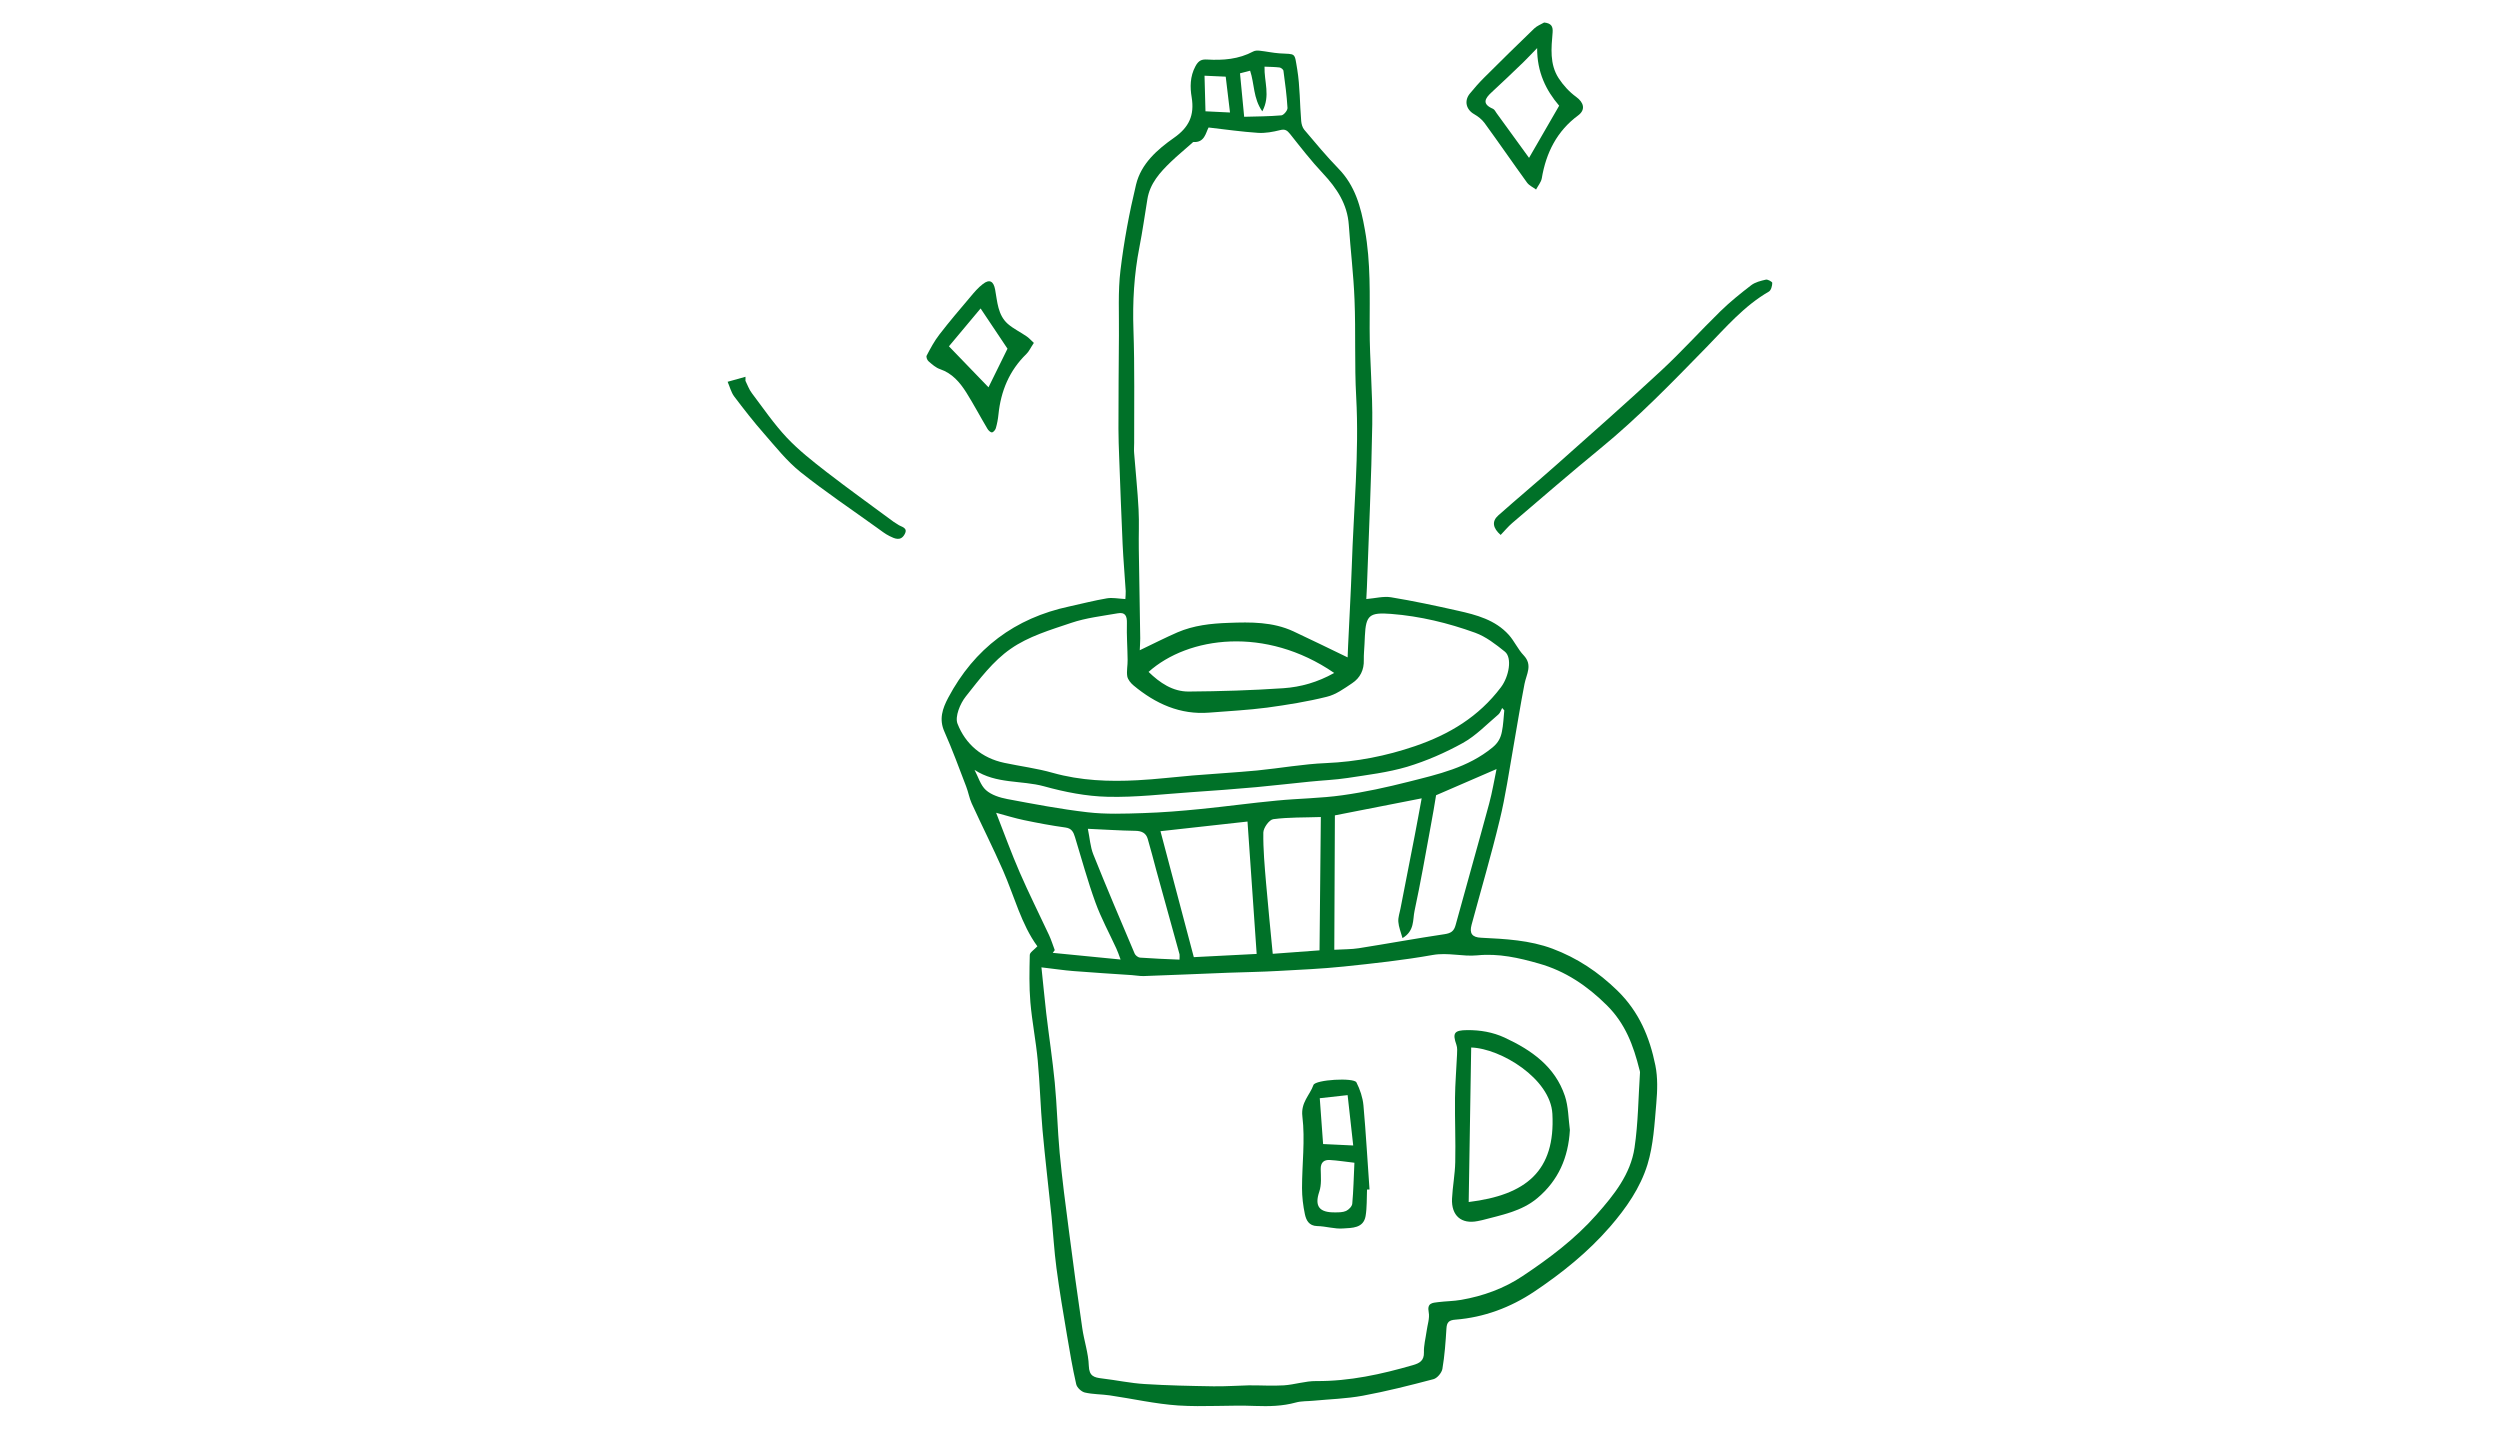 <?xml version="1.0" encoding="UTF-8"?><svg id="_レイヤー_2" xmlns="http://www.w3.org/2000/svg" viewBox="0 0 210 120"><defs><style>.cls-1{fill:none;}.cls-1,.cls-2{stroke-width:0px;}.cls-2{fill:#007128;}</style></defs><g id="_レイヤー_1-2"><path class="cls-2" d="m87.14,79.49c-1.35-1.84-1.93-4.19-2.89-6.38-.83-1.89-1.77-3.75-2.63-5.63-.2-.44-.28-.95-.46-1.41-.59-1.54-1.16-3.1-1.83-4.61-.47-1.05-.16-1.94.32-2.85,2.2-4.14,5.6-6.69,10.18-7.67,1.05-.23,2.09-.5,3.15-.68.47-.08.97.03,1.55.06.01-.22.04-.45.03-.67-.08-1.31-.2-2.62-.26-3.93-.11-2.44-.2-4.89-.29-7.33-.03-.79-.06-1.58-.06-2.37,0-2.62.02-5.24.04-7.85.02-1.83-.09-3.67.13-5.47.29-2.42.74-4.83,1.31-7.2.42-1.74,1.77-2.93,3.18-3.92,1.26-.88,1.74-1.88,1.49-3.41-.14-.83-.15-1.74.32-2.61.27-.5.54-.58.96-.56,1.36.08,2.67-.02,3.9-.68.15-.08.36-.08.54-.06.55.06,1.09.18,1.64.22,1.43.09,1.26-.11,1.51,1.36.23,1.42.21,2.88.33,4.32.02.25.1.55.26.74.93,1.1,1.85,2.21,2.85,3.24,1.42,1.45,1.9,3.22,2.24,5.16.5,2.76.4,5.51.4,8.29,0,2.68.26,5.37.22,8.05-.07,4.57-.29,9.13-.45,13.69-.01.32-.03.63-.05.99.74-.06,1.43-.25,2.07-.15,1.88.31,3.76.71,5.62,1.13,1.57.35,3.14.77,4.27,2.02.48.53.77,1.22,1.26,1.73.77.82.23,1.57.07,2.39-.34,1.75-.62,3.51-.93,5.27-.37,2.07-.66,4.15-1.16,6.19-.71,2.95-1.57,5.86-2.36,8.79-.19.71.04,1.05.81,1.08,2.03.1,4.06.2,5.99.92,2.07.78,3.84,1.95,5.46,3.53,1.82,1.78,2.7,3.91,3.18,6.27.21,1.03.17,2.13.08,3.18-.15,1.72-.24,3.5-.74,5.14-.6,1.96-1.79,3.67-3.15,5.24-1.86,2.14-4.04,3.89-6.37,5.45-1.99,1.33-4.21,2.16-6.61,2.35-.55.04-.73.22-.76.75-.07,1.13-.15,2.27-.34,3.39-.06.33-.44.78-.75.86-1.97.52-3.94,1.02-5.94,1.39-1.36.25-2.76.29-4.14.42-.5.05-1.01.02-1.48.15-1.12.31-2.24.33-3.41.29-2.15-.09-4.32.1-6.47-.04-1.93-.13-3.84-.57-5.76-.85-.7-.1-1.41-.08-2.09-.24-.29-.07-.66-.42-.72-.7-.31-1.35-.54-2.72-.77-4.09-.32-1.89-.64-3.77-.89-5.67-.19-1.43-.27-2.87-.41-4.31-.25-2.43-.54-4.85-.76-7.28-.17-1.94-.22-3.89-.4-5.83-.15-1.64-.48-3.27-.62-4.91-.11-1.31-.08-2.64-.05-3.96,0-.22.36-.43.64-.73Zm.34,1.76c.15,1.39.26,2.61.4,3.83.23,1.95.53,3.9.72,5.85.19,1.96.23,3.94.41,5.9.21,2.19.49,4.38.78,6.56.35,2.72.72,5.45,1.12,8.17.15,1.06.52,2.11.55,3.17.03.87.44.98,1.11,1.06,1.2.14,2.39.4,3.59.47,1.91.12,3.83.16,5.75.19.99.02,1.99-.06,2.98-.08.98-.01,1.97.06,2.95,0,.91-.06,1.82-.37,2.72-.36,2.8.02,5.47-.57,8.13-1.34.55-.16.94-.37.92-1.07-.02-.58.14-1.17.22-1.75.07-.55.28-1.12.18-1.63-.15-.78.32-.78.79-.84.64-.08,1.29-.08,1.93-.19,1.85-.32,3.62-.96,5.17-2,2.25-1.5,4.41-3.12,6.21-5.16,1.46-1.65,2.86-3.39,3.19-5.62.31-2.09.32-4.22.46-6.34,0-.08-.03-.15-.05-.23-.5-2-1.17-3.84-2.73-5.39-1.66-1.65-3.51-2.89-5.71-3.51-1.67-.48-3.39-.87-5.18-.69-1.24.12-2.46-.26-3.75-.03-2.47.44-4.98.71-7.47.97-1.83.19-3.67.27-5.5.37-1.4.08-2.8.1-4.19.15-2.37.09-4.74.2-7.11.28-.33.01-.67-.06-1-.08-1.63-.11-3.27-.21-4.9-.34-.81-.06-1.61-.19-2.68-.31Zm8.26-26.63c1.13-.54,2.13-1.05,3.16-1.5,1.37-.59,2.82-.75,4.31-.8,1.86-.07,3.7-.09,5.43.71,1.5.7,2.98,1.43,4.56,2.19.02-.39.03-.67.04-.96.1-2.23.23-4.46.31-6.69.15-4.74.63-9.47.37-14.23-.15-2.71-.03-5.44-.14-8.16-.08-2.1-.34-4.19-.48-6.28-.12-1.76-1.01-3.09-2.18-4.34-.98-1.04-1.86-2.18-2.75-3.3-.24-.3-.42-.44-.84-.33-.6.15-1.24.27-1.86.23-1.35-.09-2.7-.28-4.15-.45-.24.45-.33,1.28-1.27,1.22-.04,0-.09.06-.12.09-.59.53-1.21,1.03-1.78,1.58-.91.88-1.76,1.81-1.97,3.14-.22,1.35-.41,2.7-.67,4.03-.45,2.29-.58,4.59-.5,6.93.11,3.17.05,6.34.06,9.51,0,.29-.03.59,0,.88.12,1.57.29,3.13.37,4.7.06,1.11,0,2.22.02,3.33.04,2.5.08,5.01.12,7.51,0,.33-.03.67-.04,1Zm18.88-.54c-.02.45-.07.9-.06,1.35.03.84-.31,1.52-.98,1.96-.67.45-1.37.96-2.13,1.14-1.64.41-3.33.68-5.01.91-1.61.21-3.23.29-4.85.42-2.46.2-4.53-.75-6.37-2.28-.23-.19-.48-.49-.53-.77-.07-.45.04-.92.03-1.38-.01-1.02-.09-2.05-.06-3.07.02-.62-.14-.96-.78-.84-1.31.23-2.65.38-3.89.8-1.75.59-3.61,1.14-5.09,2.18-1.48,1.02-2.63,2.56-3.77,4-.48.6-.93,1.7-.7,2.29.67,1.72,2.04,2.89,3.93,3.29,1.36.29,2.74.46,4.07.84,2.35.66,4.73.75,7.13.62,1.55-.08,3.08-.27,4.63-.4,1.81-.15,3.62-.25,5.42-.42,1.93-.19,3.85-.54,5.78-.62,2.57-.11,5.02-.59,7.46-1.42,2.9-.99,5.37-2.48,7.23-4.95.68-.9.96-2.48.33-2.99-.77-.62-1.59-1.26-2.5-1.59-2.27-.82-4.62-1.39-7.04-1.58-1.82-.14-2.14.09-2.22,1.86l-.03.64Zm-2.53,25.7c.8-.05,1.43-.03,2.05-.13,2.4-.38,4.8-.82,7.21-1.18.53-.08.78-.25.92-.76.93-3.41,1.9-6.8,2.82-10.21.26-.96.42-1.95.62-2.9-1.74.75-3.4,1.47-5.08,2.2-.13.78-.27,1.66-.44,2.54-.44,2.4-.86,4.8-1.37,7.18-.16.74.02,1.67-1.01,2.28-.14-.51-.32-.93-.35-1.37-.03-.38.12-.77.19-1.16.39-2.03.79-4.06,1.19-6.1.2-1.02.38-2.05.58-3.11-2.49.49-4.84.95-7.29,1.43-.01,3.72-.03,7.45-.05,11.29Zm-7.3-10.77c-2.42.27-4.85.54-7.31.81.94,3.55,1.86,7.05,2.8,10.58,1.75-.09,3.54-.18,5.28-.27-.26-3.79-.52-7.45-.77-11.13Zm-22.93-4.34c.31.58.5,1.29.96,1.7.46.41,1.16.63,1.79.75,2.24.42,4.48.85,6.74,1.11,1.54.18,3.12.12,4.68.07,1.6-.05,3.2-.18,4.79-.34,2.14-.21,4.28-.51,6.42-.71,1.84-.18,3.7-.19,5.53-.45,1.87-.26,3.72-.67,5.54-1.13,2.48-.63,4.99-1.18,7.07-2.89.48-.4.68-.81.78-1.32.12-.58.14-1.19.2-1.79-.06-.07-.12-.13-.18-.2-.1.18-.16.41-.31.54-.98.83-1.89,1.79-2.99,2.4-1.48.82-3.06,1.51-4.68,2-1.62.48-3.32.68-5,.94-1.06.16-2.13.2-3.2.31-1.49.15-2.97.32-4.46.46-1.8.16-3.61.3-5.42.42-2.36.16-4.72.45-7.08.39-1.79-.04-3.61-.4-5.34-.88-1.9-.52-4.02-.18-5.84-1.38Zm1.81,3.59c.69,1.77,1.29,3.42,1.99,5.03.77,1.77,1.64,3.5,2.46,5.26.19.41.32.84.48,1.26-.06.08-.11.15-.17.23,1.84.18,3.69.36,5.7.56-.17-.46-.25-.7-.36-.93-.59-1.29-1.28-2.55-1.76-3.88-.65-1.79-1.15-3.64-1.71-5.47-.13-.42-.27-.74-.81-.81-1.17-.16-2.33-.38-3.48-.62-.76-.16-1.51-.39-2.35-.62Zm27.17,11.56c.04-3.76.08-7.46.11-11.19-1.38.05-2.7.01-3.99.18-.34.04-.83.72-.84,1.12-.02,1.41.11,2.83.23,4.25.17,1.98.37,3.96.56,5.94,1.36-.1,2.65-.2,3.93-.29Zm-11.76.78c0-.24.02-.35,0-.44-.65-2.35-1.3-4.7-1.95-7.05-.24-.88-.46-1.77-.72-2.64-.14-.49-.5-.67-1.03-.68-1.31-.02-2.61-.11-4-.17.16.77.2,1.49.45,2.13,1.12,2.8,2.3,5.57,3.48,8.35.06.15.28.32.44.34,1.08.08,2.17.12,3.33.17Zm12.98-24.08c-5.76-3.95-12.26-3.05-15.58-.08.95.92,2.03,1.66,3.37,1.65,2.65-.02,5.31-.1,7.96-.28,1.45-.1,2.87-.5,4.26-1.28Zm-6.03-47.17c-.77-1.1-.65-2.31-1.02-3.41-.29.08-.59.16-.85.22.12,1.23.23,2.37.35,3.65,1.04-.03,2.09-.03,3.13-.12.19-.02.52-.41.51-.62-.06-1.04-.2-2.08-.34-3.12-.01-.11-.2-.26-.32-.28-.41-.05-.83-.05-1.27-.07-.04,1.26.51,2.45-.18,3.74Zm-4.77,0l2.06.1c-.12-1.02-.24-2-.36-3.01l-1.78-.08c.03,1.03.05,2.02.08,2.99Z"/><path class="cls-2" d="m126.06,44.94c-.67-.58-.76-1.15-.21-1.64,1.6-1.42,3.24-2.79,4.84-4.21,2.96-2.63,5.92-5.24,8.82-7.93,1.73-1.6,3.31-3.36,5-5.01.81-.79,1.69-1.5,2.59-2.19.34-.26.8-.37,1.23-.47.16-.04.54.18.54.27,0,.25-.1.62-.28.73-2.08,1.2-3.62,3.01-5.25,4.68-2.87,2.94-5.72,5.89-8.91,8.5-2.5,2.05-4.95,4.17-7.41,6.27-.34.29-.62.64-.97,1Z"/><path class="cls-2" d="m129.7,1.89c.6.06.76.32.72.83-.11,1.31-.26,2.66.5,3.84.39.6.91,1.17,1.48,1.58.65.47.8,1.08.17,1.55-1.79,1.32-2.7,3.14-3.06,5.29-.06.33-.32.63-.48.94-.25-.19-.57-.33-.75-.57-1.21-1.67-2.37-3.36-3.58-5.02-.22-.3-.54-.55-.87-.74-.67-.38-.86-1.11-.37-1.72.38-.47.79-.93,1.22-1.36,1.39-1.38,2.78-2.76,4.2-4.12.23-.22.55-.34.83-.5Zm-.59,2.16c-.45.46-.79.83-1.15,1.18-.88.84-1.75,1.69-2.65,2.51-.58.53-.85.99.1,1.4.13.06.21.23.3.36.92,1.27,1.84,2.54,2.73,3.76.83-1.45,1.68-2.9,2.53-4.38-1.11-1.3-1.86-2.82-1.85-4.84Z"/><path class="cls-2" d="m86.84,28.81c-.27.4-.4.71-.62.92-1.44,1.4-2.15,3.12-2.35,5.09-.04.39-.11.77-.22,1.15-.04.14-.21.35-.33.35-.13,0-.3-.17-.38-.31-.6-1.01-1.15-2.05-1.77-3.04-.54-.85-1.18-1.61-2.2-1.96-.36-.12-.67-.4-.97-.66-.12-.1-.22-.37-.16-.48.32-.61.65-1.23,1.07-1.77.83-1.08,1.72-2.12,2.6-3.16.32-.38.65-.78,1.05-1.08.56-.44.9-.24,1.03.46.19,1.02.22,2.13,1.06,2.88.48.42,1.08.7,1.61,1.07.21.15.38.35.6.55Zm-3.81,3.73c.41-.84,1.05-2.12,1.6-3.25-.77-1.15-1.51-2.26-2.26-3.38-.91,1.09-1.9,2.27-2.66,3.18,1.21,1.25,2.31,2.39,3.33,3.45Z"/><path class="cls-2" d="m62.61,31.97c.18.36.31.75.55,1.06.95,1.26,1.85,2.58,2.93,3.73,1,1.06,2.17,1.98,3.33,2.88,1.85,1.43,3.76,2.8,5.64,4.19.1.08.23.13.33.21.28.23.95.25.58.87-.33.57-.83.33-1.25.12-.37-.18-.7-.45-1.04-.69-2.15-1.55-4.36-3.03-6.43-4.68-1.14-.91-2.08-2.1-3.05-3.21-.89-1.01-1.72-2.08-2.53-3.15-.26-.35-.37-.82-.55-1.23.5-.14,1-.28,1.5-.42v.31Z"/><path class="cls-2" d="m131.87,94.92c-.13,2.32-.97,4.24-2.73,5.72-1.33,1.12-3.02,1.42-4.63,1.85-.13.03-.26.06-.38.08-1.37.28-2.23-.45-2.16-1.89.05-1.02.25-2.04.27-3.06.04-1.79-.04-3.59-.02-5.39.01-1.22.12-2.43.17-3.64.01-.27.04-.57-.05-.82-.35-1-.19-1.23.9-1.24,1.1-.01,2.15.17,3.15.63,2.26,1.05,4.23,2.43,5.06,4.9.3.9.29,1.9.42,2.86Zm-8.5,6.05c4.83-.59,7.29-2.61,7.03-7.41-.16-2.95-4.33-5.49-6.82-5.57-.07,4.31-.14,8.62-.21,12.98Z"/><path class="cls-2" d="m114.83,99.93c-.03.74,0,1.5-.12,2.22-.18,1.03-1.14.99-1.88,1.04-.72.06-1.46-.19-2.19-.2-.7-.02-.92-.5-1.03-1-.15-.71-.24-1.46-.24-2.19,0-2.01.27-4.04.03-6.02-.14-1.19.62-1.77.93-2.64.16-.45,3.4-.64,3.61-.22.3.59.53,1.27.59,1.93.21,2.35.34,4.71.51,7.07-.07,0-.13,0-.2,0Zm-1.06-2.26c-.73-.08-1.39-.19-2.06-.23-.48-.03-.78.19-.77.76.01.63.08,1.32-.12,1.9-.42,1.24.01,1.76,1.33,1.74.31,0,.65,0,.92-.12.23-.11.5-.38.52-.61.1-1.08.12-2.17.18-3.43Zm-.57-5.68c-.86.1-1.63.18-2.34.26.1,1.37.19,2.62.28,3.85.83.04,1.65.08,2.53.12-.15-1.36-.3-2.71-.47-4.23Z"/><rect class="cls-1" width="210" height="120"/></g></svg>